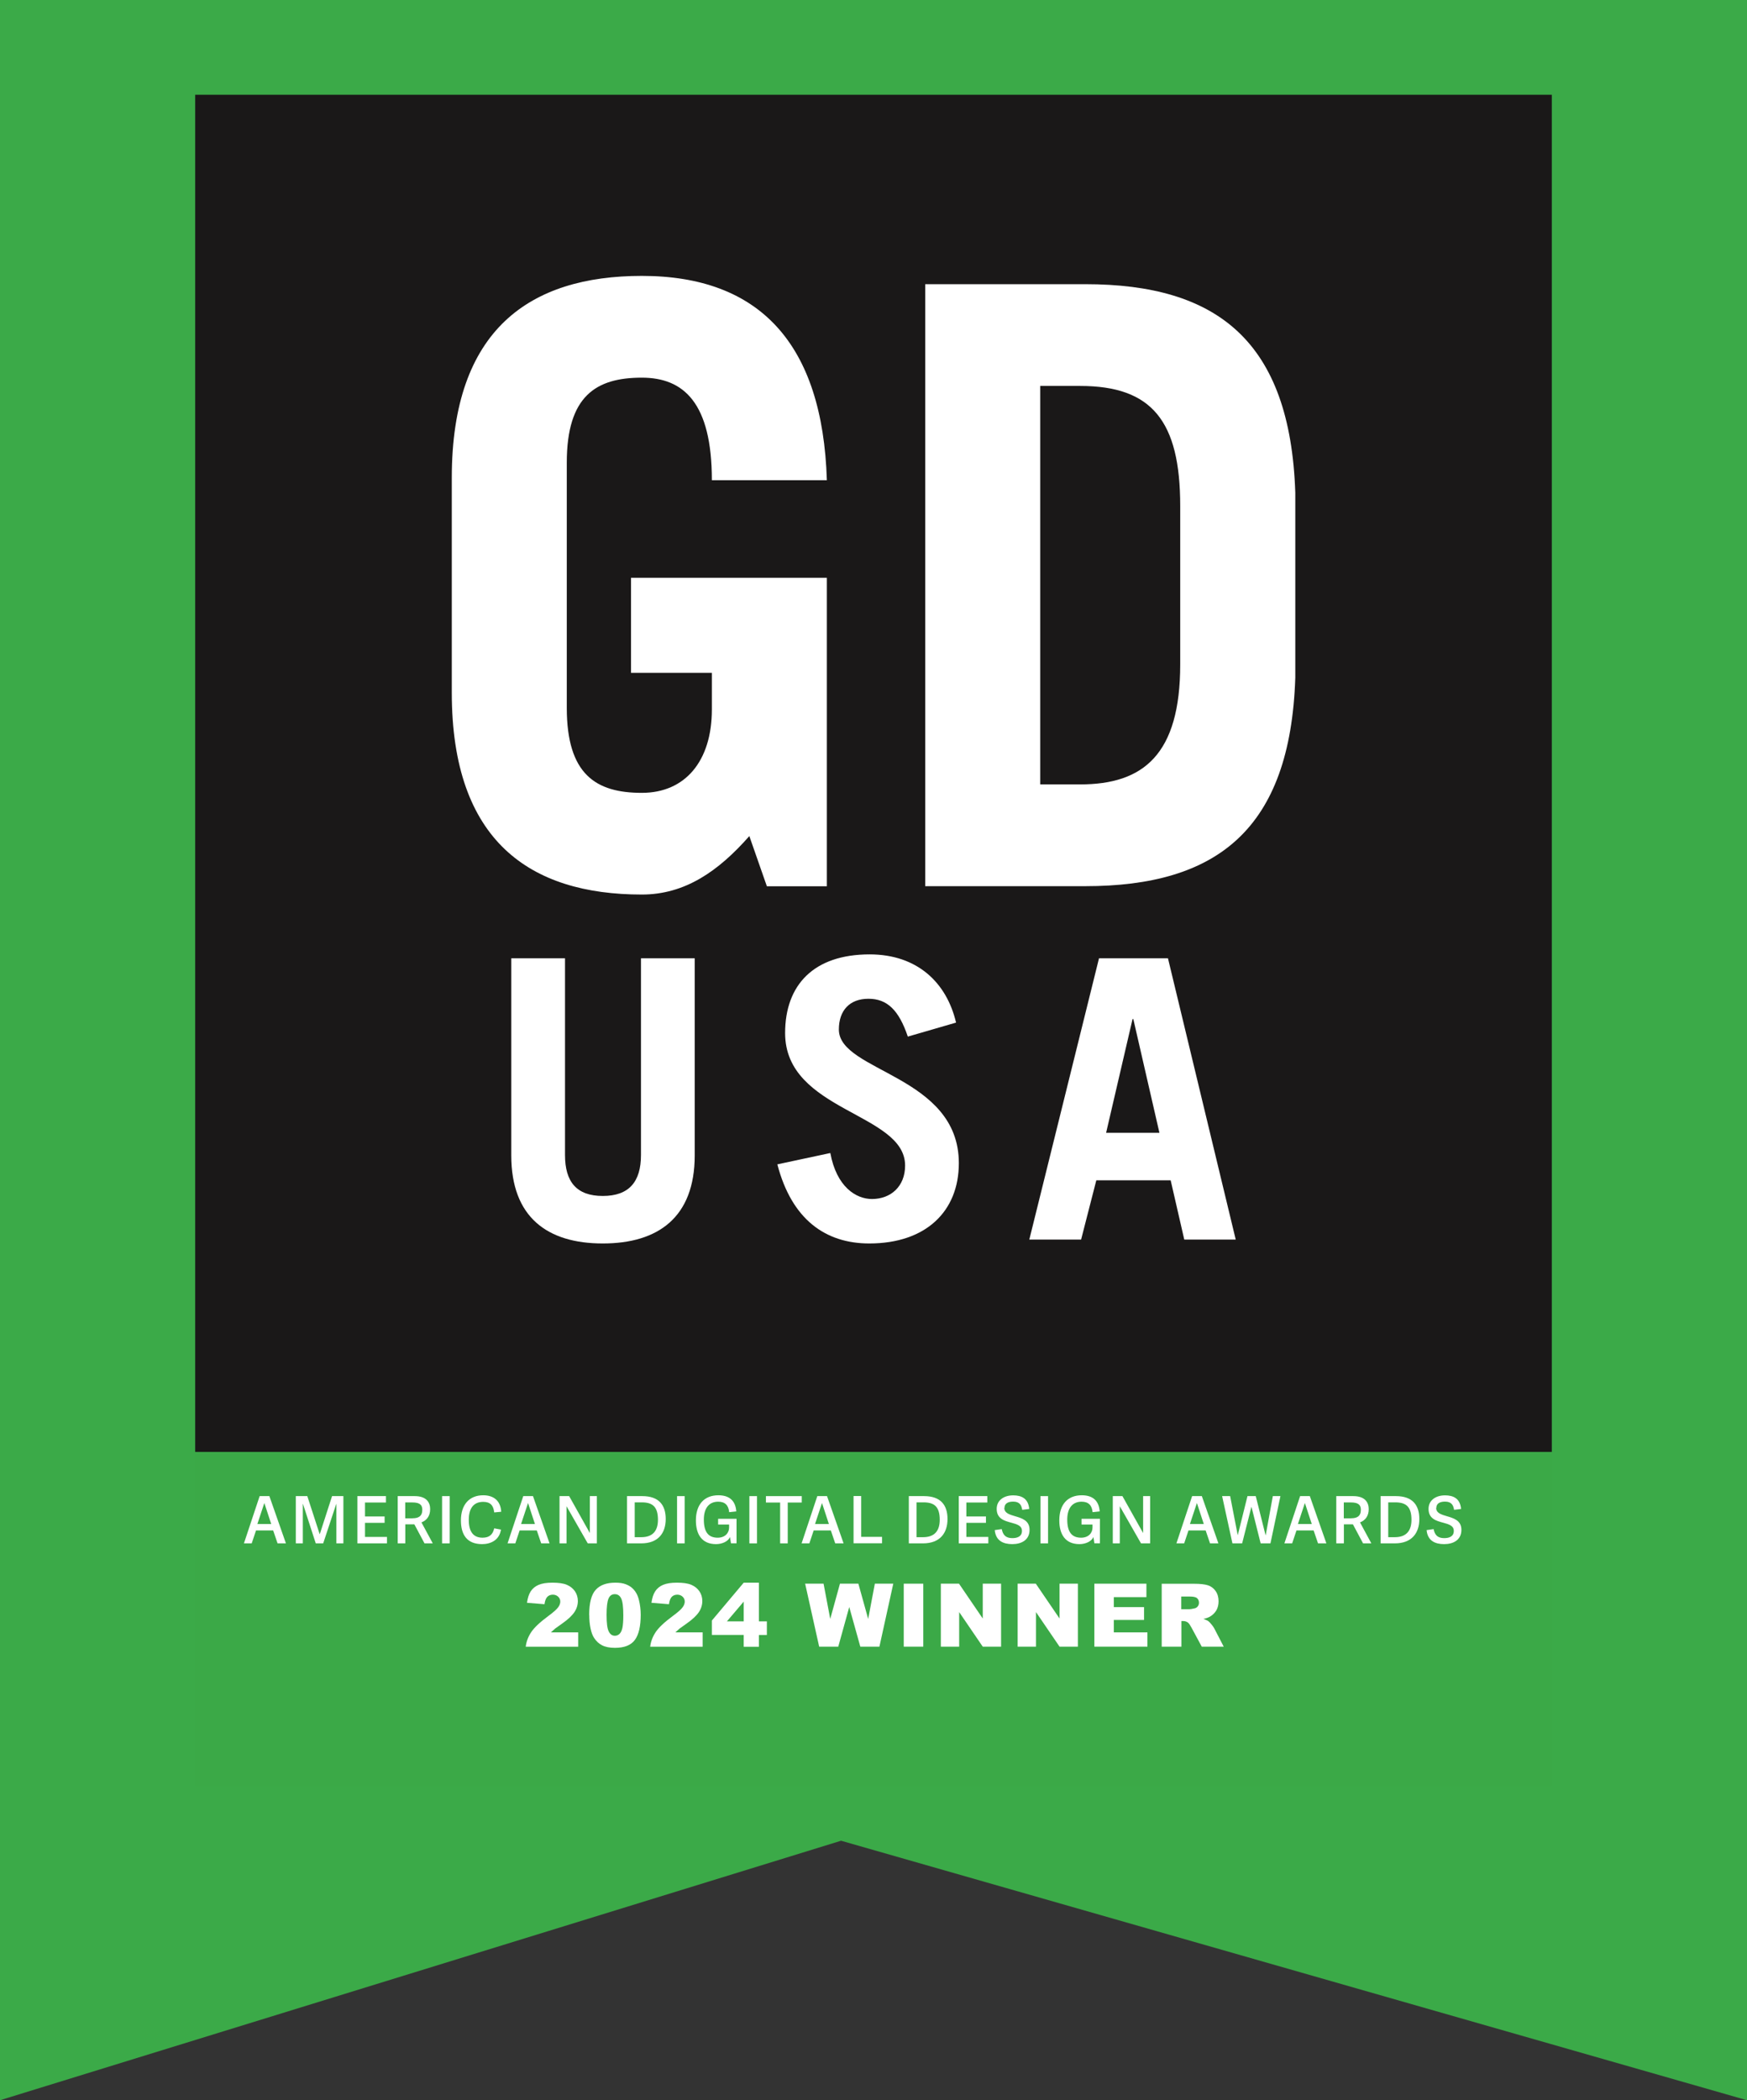 <?xml version="1.0" encoding="UTF-8"?>
<svg id="Layer_2" data-name="Layer 2" xmlns="http://www.w3.org/2000/svg" viewBox="0 0 206.76 248.47">
  <rect x="0" y="0" width="206.76" height="248.47" fill="#333333" stroke="none"/>
  <defs>
    <style>
      .cls-1 {
        fill: #3ba947;
      }

      .cls-2 {
        fill: #1a1818;
      }

      .cls-3 {
        fill: #fff;
      }

      .cls-4 {
        fill: #3baa48;
      }
    </style>
  </defs>
  <g id="Layer_1-2" data-name="Layer 1">
    <g>
      <polygon class="cls-4" points="206.76 248.47 99.54 217.77 0 248.47 0 0 206.76 0 206.76 248.47"/>
      <g>
        <rect class="cls-1" x="23.1" y="11.21" width="160.56" height="200.12"/>
        <rect class="cls-2" x="23.1" y="11.21" width="160.56" height="160.56"/>
        <g>
          <path class="cls-3" d="M88.68,98.92c-3.65,4.14-7.6,6.91-12.72,6.91-13.22,0-22.49-6.31-22.49-23.87v-25.45c0-17.56,9.27-23.87,22.49-23.87,13.91,0,21.4,7.99,21.9,24.17h-13.61c0-9.17-3.35-12.13-8.29-12.13-5.43,0-8.88,2.17-8.88,10.06v29c0,7.89,3.45,10.06,8.88,10.06,5.13,0,8.29-3.75,8.29-9.86v-4.34h-9.57v-11.24h23.18v36.49h-7.1l-2.07-5.92Z"/>
          <path class="cls-3" d="M109.5,33.62h18.94c15.59,0,24.26,6.71,24.86,24.66v21.9c-.59,17.95-9.27,24.66-24.86,24.66h-18.94V33.62ZM123.11,92.8h4.73c7.5,0,11.84-3.55,11.84-14.2v-18.74c0-10.06-3.35-14.2-11.84-14.2h-4.73v47.15Z"/>
        </g>
        <g>
          <path class="cls-3" d="M66.87,113.37v23.28c0,3.18,1.38,4.84,4.47,4.84s4.52-1.66,4.52-4.84v-23.28h6.36v23.32c0,7.33-4.33,10.42-10.88,10.42s-10.83-3.09-10.83-10.42v-23.32h6.36Z"/>
          <path class="cls-3" d="M107.44,122.63c-1.06-3.13-2.44-4.47-4.66-4.47s-3.5,1.38-3.5,3.64c0,5.02,14.2,5.39,14.2,15.81,0,5.72-3.92,9.5-10.6,9.5-5.16,0-9.17-2.81-10.88-9.36l6.27-1.34c.74,4.01,3.04,5.44,4.93,5.44,2.21,0,3.92-1.47,3.92-3.96,0-6.27-14.2-6.36-14.2-15.67,0-5.72,3.41-9.31,10-9.31,5.67,0,9.13,3.37,10.23,8.07l-5.72,1.66Z"/>
          <path class="cls-3" d="M121.82,146.65l8.25-33.28h8.16l8.02,33.28h-6.09l-1.61-7.01h-8.8l-1.8,7.01h-6.13ZM130.9,134.02h6.32l-3.09-13.46h-.09l-3.13,13.46Z"/>
        </g>
        <g>
          <path class="cls-3" d="M31.88,177l1.96,5.59h-.99l-.52-1.53h-2.03l-.51,1.53h-.92l1.86-5.59h1.15ZM31.3,177.83h-.02l-.82,2.47h1.64l-.81-2.47Z"/>
          <path class="cls-3" d="M40.65,182.59h-.84v-4.65h-.02l-1.54,4.65h-.88l-1.51-4.66h-.02v4.66h-.83v-5.59h1.36l1.46,4.49h.02l1.45-4.49h1.34v5.59Z"/>
          <path class="cls-3" d="M43.21,181.83h2.59v.76h-3.5v-5.59h3.38v.76h-2.48v1.65h2.32v.75h-2.32v1.67Z"/>
          <path class="cls-3" d="M51.22,182.59h-.98l-1.2-2.25h-1.07v2.25h-.9v-5.59h2.02c1.39,0,1.82.76,1.82,1.54,0,.83-.42,1.33-1.03,1.57l1.34,2.48ZM48.84,179.62c.66,0,1.14-.22,1.14-1.01,0-.66-.43-.86-1.17-.86h-.85v1.88h.87Z"/>
          <path class="cls-3" d="M53.22,182.59h-.9v-5.59h.9v5.59Z"/>
          <path class="cls-3" d="M54.55,179.87c0-1.84.98-2.97,2.64-2.97,1.2,0,2.05.61,2.13,1.95l-.83.08c-.09-.84-.47-1.25-1.3-1.25-1.06,0-1.71.67-1.71,2.13s.59,2.11,1.63,2.11c.83,0,1.22-.4,1.38-1.11l.8.15c-.19,1.27-1.24,1.72-2.23,1.72-1.8,0-2.51-1.12-2.51-2.81Z"/>
          <path class="cls-3" d="M63.08,177l1.96,5.59h-.99l-.52-1.53h-2.03l-.51,1.53h-.92l1.86-5.59h1.15ZM62.51,177.83h-.02l-.82,2.47h1.64l-.81-2.47Z"/>
          <path class="cls-3" d="M69.56,182.59l-2.51-4.39v4.39h-.83v-5.59h1.14l2.45,4.37v-4.37h.83v5.59h-1.07Z"/>
          <path class="cls-3" d="M74.21,182.59v-5.59h1.81c1.94,0,2.77,1.04,2.77,2.71s-.9,2.88-2.9,2.88h-1.68ZM75.89,181.86c1.38,0,1.98-.77,1.98-2.06,0-1.58-.68-2.06-1.91-2.06h-.84v4.12h.77Z"/>
          <path class="cls-3" d="M81.03,182.59h-.9v-5.59h.9v5.59Z"/>
          <path class="cls-3" d="M86.39,181.86c-.22.49-.9.82-1.65.82-1.68,0-2.38-1.17-2.38-2.81,0-1.86.97-2.97,2.66-2.97,1.19,0,2.02.54,2.12,1.91l-.84.09c-.08-.79-.46-1.24-1.3-1.24-1.1,0-1.7.78-1.7,2.12,0,1.58.63,2.14,1.64,2.14.9,0,1.35-.59,1.35-1.2v-.36h-1.3v-.68h2.18v2.9h-.66l-.11-.73Z"/>
          <path class="cls-3" d="M89.59,182.59h-.9v-5.59h.9v5.59Z"/>
          <path class="cls-3" d="M92.33,182.59v-4.83h-1.68v-.76h4.24v.76h-1.66v4.83h-.9Z"/>
          <path class="cls-3" d="M97.88,177l1.96,5.59h-.99l-.52-1.53h-2.03l-.51,1.53h-.92l1.86-5.59h1.15ZM97.3,177.83h-.02l-.82,2.47h1.64l-.81-2.47Z"/>
          <path class="cls-3" d="M101.92,181.82h2.47v.76h-3.37v-5.59h.9v4.83Z"/>
          <path class="cls-3" d="M107.56,182.59v-5.59h1.81c1.94,0,2.77,1.04,2.77,2.71s-.9,2.88-2.9,2.88h-1.68ZM109.24,181.86c1.38,0,1.98-.77,1.98-2.06,0-1.58-.68-2.06-1.91-2.06h-.84v4.12h.77Z"/>
          <path class="cls-3" d="M114.38,181.83h2.59v.76h-3.5v-5.59h3.38v.76h-2.48v1.65h2.32v.75h-2.32v1.67Z"/>
          <path class="cls-3" d="M118.86,178.39c0,.6.59.79,1.25.98.82.24,1.74.5,1.74,1.62,0,1.21-.97,1.69-2.04,1.69s-1.96-.39-2.08-1.66l.83-.12c.12.57.36,1.07,1.27,1.07.56,0,1.12-.19,1.12-.85,0-.63-.59-.79-1.24-.97-.83-.22-1.75-.47-1.75-1.64,0-1.01.84-1.6,1.95-1.6.98,0,1.79.36,1.9,1.61l-.83.1c-.08-.53-.29-.97-1.07-.97-.73,0-1.03.31-1.03.76Z"/>
          <path class="cls-3" d="M124.04,182.59h-.9v-5.59h.9v5.59Z"/>
          <path class="cls-3" d="M129.4,181.86c-.22.49-.9.82-1.65.82-1.68,0-2.38-1.17-2.38-2.81,0-1.86.97-2.97,2.66-2.97,1.19,0,2.02.54,2.12,1.91l-.84.09c-.08-.79-.46-1.24-1.3-1.24-1.1,0-1.7.78-1.7,2.12,0,1.58.63,2.14,1.64,2.14.9,0,1.35-.59,1.35-1.2v-.36h-1.3v-.68h2.18v2.9h-.66l-.11-.73Z"/>
          <path class="cls-3" d="M135.04,182.59l-2.51-4.39v4.39h-.83v-5.59h1.14l2.45,4.37v-4.37h.83v5.59h-1.07Z"/>
          <path class="cls-3" d="M142.24,177l1.96,5.59h-.99l-.52-1.53h-2.03l-.51,1.53h-.92l1.86-5.59h1.15ZM141.67,177.83h-.02l-.82,2.47h1.64l-.81-2.47Z"/>
          <path class="cls-3" d="M149.2,182.59l-1.08-4.3h-.02l-1.09,4.3h-1.15l-1.22-5.59h.95l.89,4.59h.02l1.14-4.59h.98l1.16,4.62h.02l.84-4.62h.9l-1.18,5.59h-1.15Z"/>
          <path class="cls-3" d="M155.02,177l1.96,5.59h-.99l-.52-1.53h-2.03l-.51,1.53h-.92l1.86-5.59h1.15ZM154.45,177.83h-.02l-.82,2.47h1.64l-.81-2.47Z"/>
          <path class="cls-3" d="M162.3,182.59h-.98l-1.2-2.25h-1.07v2.25h-.9v-5.59h2.02c1.39,0,1.82.76,1.82,1.54,0,.83-.42,1.33-1.03,1.57l1.34,2.48ZM159.92,179.62c.66,0,1.14-.22,1.14-1.01,0-.66-.43-.86-1.17-.86h-.85v1.88h.87Z"/>
          <path class="cls-3" d="M163.4,182.59v-5.59h1.81c1.94,0,2.77,1.04,2.77,2.71s-.9,2.88-2.9,2.88h-1.68ZM165.07,181.86c1.38,0,1.98-.77,1.98-2.06,0-1.58-.68-2.06-1.91-2.06h-.84v4.12h.77Z"/>
          <path class="cls-3" d="M169.97,178.39c0,.6.59.79,1.25.98.82.24,1.74.5,1.74,1.62,0,1.21-.97,1.69-2.04,1.69s-1.96-.39-2.08-1.66l.83-.12c.12.57.36,1.07,1.27,1.07.56,0,1.12-.19,1.12-.85,0-.63-.59-.79-1.24-.97-.83-.22-1.75-.47-1.75-1.64,0-1.01.84-1.6,1.95-1.6.98,0,1.79.36,1.9,1.61l-.83.1c-.08-.53-.29-.97-1.07-.97-.73,0-1.03.31-1.03.76Z"/>
        </g>
        <g>
          <path class="cls-3" d="M68.43,194.82h-6.21c.07-.61.29-1.19.65-1.73.36-.54,1.04-1.18,2.03-1.91.61-.45.99-.79,1.16-1.03.17-.23.25-.46.25-.67,0-.23-.08-.42-.25-.58-.17-.16-.38-.24-.63-.24s-.48.08-.65.25c-.17.17-.28.46-.34.88l-2.07-.17c.08-.58.23-1.04.45-1.37.22-.33.52-.58.92-.75.4-.17.94-.26,1.64-.26s1.3.08,1.7.25.72.42.96.76c.23.34.35.73.35,1.16,0,.45-.13.89-.4,1.3-.27.41-.75.87-1.45,1.36-.42.29-.7.49-.84.6-.14.12-.31.27-.5.45h3.23v1.69Z"/>
          <path class="cls-3" d="M69.73,191.06c0-1.42.26-2.41.77-2.97.51-.57,1.29-.85,2.33-.85.5,0,.91.06,1.24.19s.58.28.79.48.36.41.48.63.21.47.28.76c.14.56.21,1.14.21,1.74,0,1.35-.23,2.34-.69,2.97s-1.25.94-2.36.94c-.63,0-1.13-.1-1.52-.3-.39-.2-.7-.49-.95-.88-.18-.27-.32-.65-.42-1.13-.1-.48-.15-1-.15-1.58ZM71.79,191.06c0,.95.08,1.6.25,1.94.17.35.41.52.73.52.21,0,.39-.07.55-.22.15-.15.27-.38.34-.7.07-.32.11-.82.11-1.49,0-.99-.08-1.65-.25-2s-.42-.51-.76-.51-.59.17-.74.52c-.15.35-.23.99-.23,1.93Z"/>
          <path class="cls-3" d="M83.16,194.82h-6.21c.07-.61.29-1.19.65-1.73.36-.54,1.04-1.18,2.03-1.91.61-.45.99-.79,1.16-1.03.17-.23.25-.46.25-.67,0-.23-.08-.42-.25-.58-.17-.16-.38-.24-.63-.24s-.48.08-.65.25c-.17.17-.28.46-.34.88l-2.07-.17c.08-.58.23-1.04.45-1.37.22-.33.52-.58.92-.75.4-.17.94-.26,1.64-.26s1.3.08,1.7.25.72.42.96.76c.23.34.35.73.35,1.16,0,.45-.13.89-.4,1.3-.27.41-.75.87-1.45,1.36-.42.29-.7.49-.84.6-.14.12-.31.27-.5.45h3.23v1.69Z"/>
          <path class="cls-3" d="M88.02,193.42h-3.77v-1.7l3.77-4.48h1.8v4.58h.94v1.61h-.94v1.39h-1.8v-1.39ZM88.02,191.82v-2.34l-1.99,2.34h1.99Z"/>
          <path class="cls-3" d="M95.28,187.36h2.19l.79,4.17,1.15-4.17h2.18l1.16,4.17.79-4.17h2.18l-1.64,7.45h-2.26l-1.31-4.69-1.3,4.69h-2.26l-1.66-7.45Z"/>
          <path class="cls-3" d="M106.96,187.36h2.31v7.45h-2.31v-7.45Z"/>
          <path class="cls-3" d="M111.35,187.36h2.15l2.81,4.12v-4.12h2.17v7.45h-2.17l-2.79-4.09v4.09h-2.17v-7.45Z"/>
          <path class="cls-3" d="M120.44,187.36h2.15l2.81,4.12v-4.12h2.17v7.45h-2.17l-2.79-4.09v4.09h-2.17v-7.45Z"/>
          <path class="cls-3" d="M129.51,187.36h6.17v1.59h-3.86v1.18h3.58v1.52h-3.58v1.47h3.98v1.69h-6.28v-7.45Z"/>
          <path class="cls-3" d="M137.49,194.82v-7.45h3.84c.71,0,1.26.06,1.63.18s.68.35.91.68c.23.33.35.73.35,1.21,0,.41-.09.77-.26,1.07-.18.3-.42.54-.73.73-.2.12-.47.22-.81.29.27.09.47.18.6.27.08.06.21.19.37.39s.27.35.32.46l1.12,2.16h-2.6l-1.23-2.28c-.16-.29-.29-.49-.42-.58-.17-.12-.35-.17-.56-.17h-.2v3.03h-2.31ZM139.8,190.38h.97c.1,0,.31-.03.61-.1.15-.03.28-.11.37-.23.1-.13.15-.27.15-.43,0-.24-.08-.42-.23-.55-.15-.13-.44-.19-.86-.19h-1.01v1.51Z"/>
        </g>
      </g>
    </g>
  </g>
</svg>